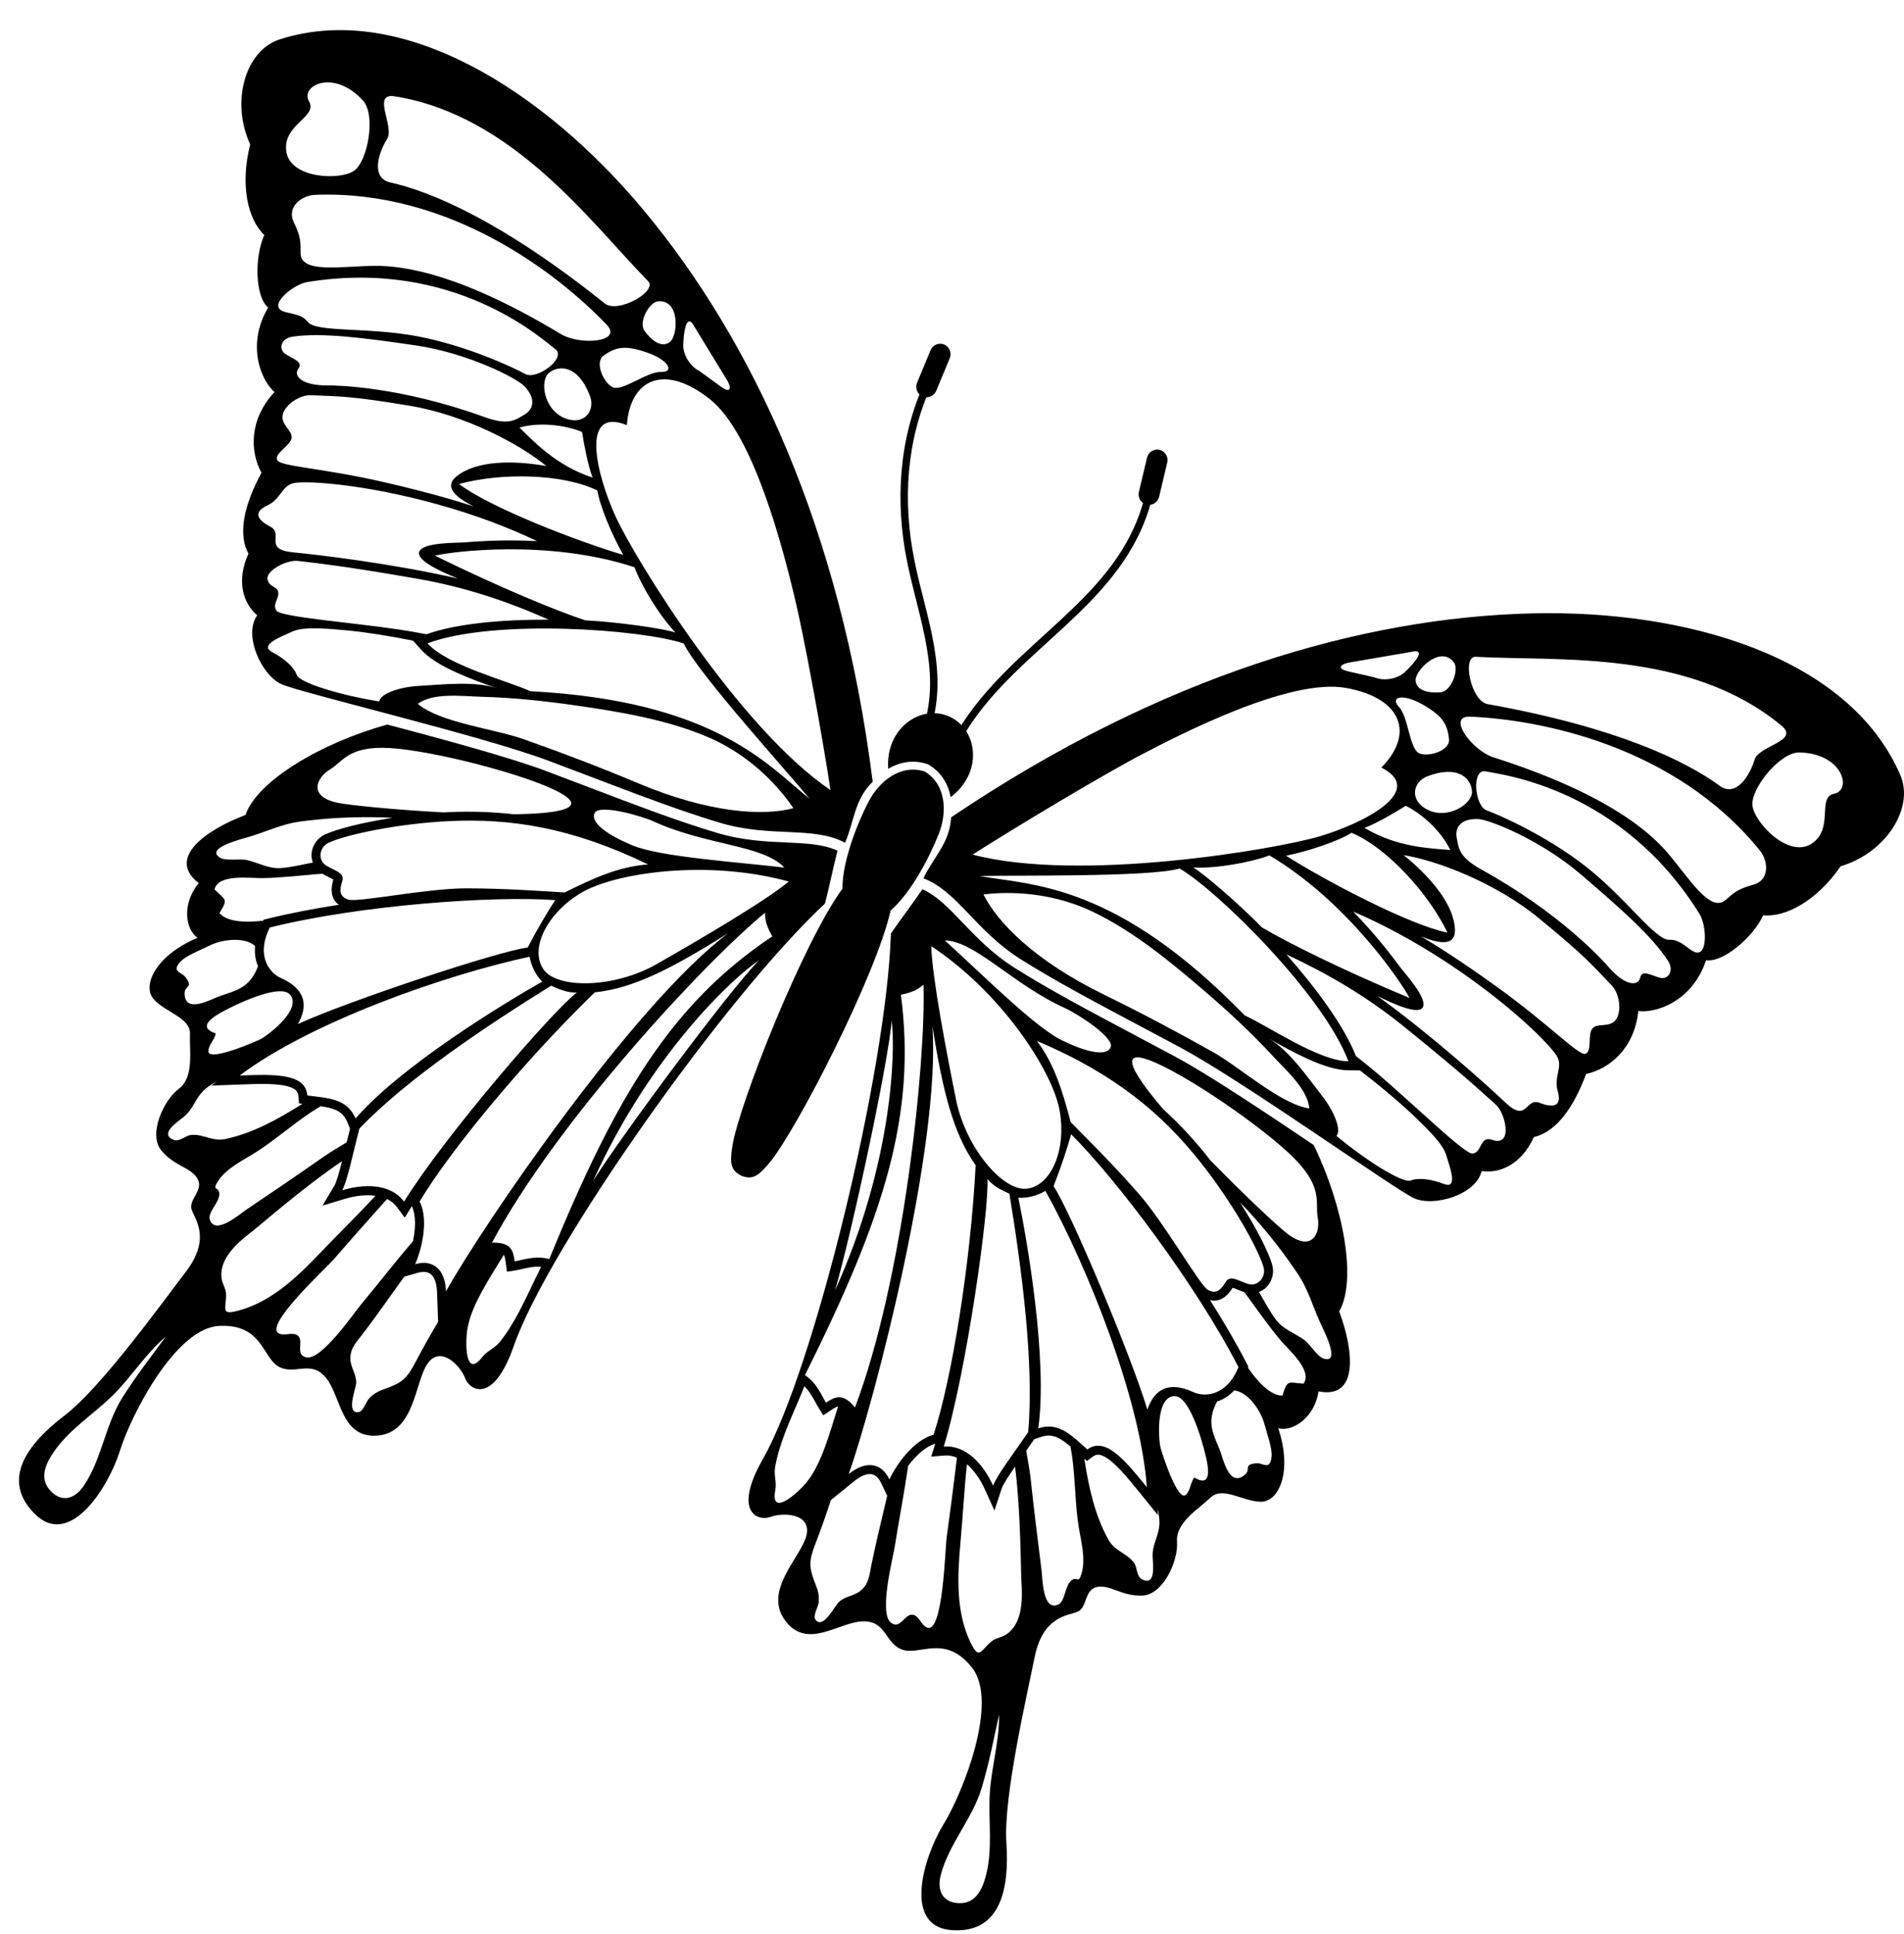 <?xml version="1.0" encoding="UTF-8"?><svg xmlns="http://www.w3.org/2000/svg" xmlns:xlink="http://www.w3.org/1999/xlink" height="712.4" preserveAspectRatio="xMidYMid meet" version="1.0" viewBox="-7.0 -11.1 701.5 712.4" width="701.5" zoomAndPan="magnify"><defs><clipPath id="a"><path d="M 333 214 L 694.5 214 L 694.5 432 L 333 432 Z M 333 214"/></clipPath></defs><g><g id="change1_2"><path d="M 219.867 179.301 C 212.789 163.898 206.488 138.512 223.953 145.508 C 225.227 128.246 238.004 122.801 254.555 135.949 C 271.121 149.086 281.977 193.406 285.586 208.195 C 289.203 222.977 295.941 259.809 298.988 279.961 C 265.25 257.152 226.945 194.723 219.867 179.301 Z M 188.406 243.527 C 179.629 239.547 157.836 234.078 150.516 225.898 C 174.988 216.715 229.617 220.758 244.914 225.945 C 249.805 236.543 284.512 274.805 291.301 283.18 C 276.105 270.984 256.492 247.082 188.406 243.527 Z M 228.16 277.457 C 214.203 271.586 200.074 266.195 185.801 261.164 C 175.062 257.379 155.051 255.098 146.949 248.188 C 152.637 243.914 163.461 245.395 170.422 245.574 C 181.867 245.883 193.379 247.09 204.699 248.711 C 221.086 251.066 238.625 253.91 253.938 260.48 C 271.672 268.082 281.902 281.547 285.312 286.621 C 274.289 289.559 254.473 288.512 228.16 277.457 Z M 132.734 247.305 C 118.445 245.012 103.465 240.477 102.367 237.566 C 101.172 234.363 97.527 231.367 93.242 229.098 C 88.953 226.828 94.816 224.164 98.543 222.535 C 102.277 220.906 103.305 219.391 121.121 221.145 C 128.176 221.84 136.535 223.184 145.18 224.898 L 148.055 228.109 C 150.656 231.035 154.969 233.848 161.18 236.652 C 166.055 238.855 171.395 240.793 176.219 242.5 C 168.16 239.637 155.641 241.125 147.281 241.582 C 140.121 241.965 133.035 244.492 132.734 247.305 Z M 94.84 213.859 C 93.285 211.523 95.754 209.629 95.531 207.207 C 95.312 204.77 91.789 205.172 91.535 202.059 C 91.289 198.938 98.723 195.023 102.816 195.535 C 109.18 196.359 116.812 196.902 146.426 202.035 C 164.059 205.078 179.777 210.352 195.164 217.172 C 178.258 217.09 161.273 218.57 150.117 222.547 C 146.484 221.852 143.117 221.266 140.219 220.832 C 122.777 218.234 96.387 216.188 94.84 213.859 Z M 226.766 197.863 C 229.359 204.762 235.891 215.664 241.887 221.922 C 237.695 220.465 220.703 218.035 208.625 217.41 C 197.887 213.859 177.801 205.625 153.254 193.602 C 158.777 192.16 194.91 187.359 226.766 197.863 Z M 92.586 182.91 C 87.473 180.266 86.422 177.453 91.488 175.094 C 96.535 172.746 96.77 167.855 101.195 166.875 C 105.629 165.902 127.004 167.098 154.492 174.77 C 168.211 178.57 180.836 183.395 190.867 188.25 C 182.016 187.785 173.141 187.941 164.316 188.699 C 161.215 188.941 148.48 188.594 147.426 192.27 C 146.574 195.289 154.609 199.145 161.695 202.023 C 137.574 196.477 109.938 193.219 100.938 192.367 C 89.773 191.285 97.707 185.566 92.586 182.91 Z M 95.105 158.367 C 93.992 155.93 99.965 153.117 100.422 150.289 C 100.871 147.453 96.305 145.375 97.176 141.633 C 98.043 137.887 103.523 134.305 107.59 134.484 C 118.41 134.984 121.746 134.68 143.805 138.344 C 164.344 141.738 184.688 152.609 194.277 160.562 C 182.09 158.441 168.551 158.488 161.258 164.34 C 156.25 168.348 161.207 172.281 167.477 175.426 C 160.738 173.27 151.363 170.441 135.473 166.742 C 111.75 161.219 96.203 160.805 95.105 158.367 Z M 102.949 124.656 C 104.988 121.984 99.996 120.836 97.785 119 C 95.57 117.152 96.68 113.527 100.812 112.91 C 111.648 111.34 127.379 113.387 146.273 116.156 C 165.164 118.934 183.453 128.133 186.344 131.301 C 191.496 136.957 188.266 140.449 186.383 141.539 C 182.98 143.504 180.594 145.816 171.578 142.562 C 140.512 131.309 117.238 130.859 113.645 130.883 C 104.156 130.961 100.91 127.324 102.949 124.656 Z M 95.57 101.973 C 94.723 98.961 101.941 93.488 106.219 92.801 C 160.117 84.008 192.73 113.793 197.605 117.527 C 201.855 120.777 190.727 129.027 186.5 126.676 C 182.281 124.328 164.965 116.203 146.719 112.77 C 128.469 109.336 109.371 111.438 106.344 107.438 C 103.332 103.41 96.402 104.992 95.57 101.973 Z M 101.219 70.707 C 98.582 65.234 103.973 60.852 109.195 60.668 C 158.883 58.789 198.699 89.836 216.516 108.52 C 222.648 114.941 206.762 116.254 199.582 111.938 C 163.359 90.094 142.281 86.711 130.938 86.836 C 118.828 86.961 103.672 89.77 103.746 82.109 C 103.766 78.219 103.863 76.195 101.219 70.707 Z M 98.48 44.691 C 97.07 34.66 110.211 32.062 106.852 26.258 C 103.508 20.477 115.793 14.09 126.695 25.875 C 131.562 31.141 128.574 48.094 123.484 51.77 C 118.402 55.438 99.922 54.754 98.48 44.691 Z M 138.48 24.387 C 182.051 31.406 210.57 70.773 231.59 92.273 C 235.891 95.934 220.711 104.609 215.809 100.684 C 177.691 70.172 151.641 59.422 136.879 56.133 C 129.289 54.445 132.625 44.797 135.598 40.164 C 138.551 35.523 129.707 22.965 138.48 24.387 Z M 235.488 99.887 C 243.734 99.211 242.809 112.918 239.656 115.023 C 236.512 117.102 232.969 114.191 230.508 110.863 C 228.047 107.547 232.262 100.152 235.488 99.887 Z M 215.387 119.891 C 219.945 116.66 223.32 115.988 231.348 118.75 C 239.367 121.504 241.695 126.094 236.48 125.918 C 231.258 125.77 222.008 133.488 218.523 131.457 C 215.02 129.43 212.117 122.211 215.387 119.891 Z M 195.301 126.227 C 198.793 123.391 205.973 123.117 210.379 134.812 C 212.469 140.406 207.926 146.055 200.598 142.738 C 193.285 139.418 191.812 129.047 195.301 126.227 Z M 213.113 169.602 C 213.855 174.777 218.215 185.59 222.648 193.316 C 205.922 188.391 173.258 175.773 162.152 167.199 C 177.273 163.031 200.121 163.238 213.113 169.602 Z M 184.379 146.398 C 193.461 143.91 203.441 146.23 207.449 148.051 C 208.141 152.352 209.523 160.031 211.32 164.812 C 197.859 160.461 189.594 151.43 184.379 146.398 Z M 248.031 107.922 L 261.086 129.281 C 262.789 132.605 261.707 133.547 258.672 131.383 L 250.652 125.551 C 247.301 123.914 244.641 119.605 244.73 115.988 C 244.824 112.344 245.59 105.109 248.031 107.922 Z M 314.531 276.875 C 302.738 183.445 269.984 114.117 230.074 66.25 C 193.719 22.641 141.188 -11.137 95.953 3.441 C 83.488 7.469 77.879 26.215 85.184 42.109 C 81.398 56.859 84.25 69.766 90.383 75.449 C 86.738 83.48 86.898 98.062 91.797 102.223 C 83.621 115.945 89.242 129.148 94.133 133.305 C 84.66 143.52 85.109 155.34 89.34 163.066 C 83.434 173.938 80.316 185.098 84.543 192.832 C 79.809 203.262 82.871 211.43 87.77 215.582 C 82.52 222.887 89.383 237.613 96.621 240.902 C 103.84 244.18 170.312 259.816 195.117 269.156 C 219.926 278.465 239.641 286.426 258.305 292.012 C 277.059 297.602 292.656 293.078 304.336 299.348 C 307.621 292.129 307.688 283.438 314.531 276.875" fill="inherit"/></g><g id="change1_3"><path d="M 182.613 453.566 C 182.117 449.805 181.457 446.422 174.266 446.68 C 197.867 402.344 252.367 343.598 274.871 325.125 C 274.797 328.184 275.805 330.848 277.543 333.836 C 240.18 358.805 219.895 392.84 195.359 452.719 C 190.266 451.285 185.477 453.105 182.613 453.566 Z M 190.133 460.129 C 186.281 468.105 182.664 476.371 177.094 483.316 C 175.27 485.578 172.551 486.438 170.688 488.812 C 164.344 496.934 164.426 483.625 165.148 478.77 C 165.195 478.508 165.23 478.25 165.289 478.004 C 166.895 469.285 173.574 459.504 178.633 451.129 C 178.906 451.629 179.121 452.434 179.328 454.008 L 179.785 457.383 L 183.141 456.836 C 183.82 456.727 184.602 456.551 185.449 456.359 C 187.488 455.895 189.91 455.363 192.387 455.578 C 191.457 457.492 190.625 459.105 190.133 460.129 Z M 157.32 464.594 C 157.016 456.5 152.566 452.719 145.969 454.598 C 147.797 450.562 151.316 438.934 147.613 431.508 C 158.785 412.762 186.117 379.715 212.141 354.453 C 226.48 353.016 240.945 345.453 261.316 332.645 C 226.516 358.77 171.301 439.617 157.32 464.594 Z M 146.199 490.473 C 142.914 496.742 141.203 498.281 134.781 500.535 C 132.234 501.434 130.797 502.191 128.984 504.07 C 127.918 505.184 126.812 508.859 125.133 509.086 C 120.281 509.727 124.176 500.504 124.234 498.246 C 124.309 495.184 122.203 492.648 122.098 489.645 C 121.945 485.645 124.184 483.484 126.406 480.59 C 131.66 473.762 136.695 466.434 141.809 459.371 C 141.859 459.32 141.902 459.246 141.969 459.188 L 146.875 457.781 C 148.016 457.441 149.629 457.199 150.949 457.801 C 153.422 458.91 153.926 462.613 154.012 464.711 L 154.41 475.832 C 151.566 480.656 148.797 485.504 146.199 490.473 Z M 105.867 488.926 C 101.594 488.016 105.027 483.109 102.867 481.039 C 101.027 479.266 97.816 481.277 95.645 480.059 C 90.281 477.02 113.195 456.012 115.891 452.891 C 121.945 445.906 128.062 438.992 134.215 432.133 C 134.672 431.621 135.156 431.105 135.613 430.598 C 137.059 431.305 138.289 432.273 139.215 433.52 L 142.125 437.453 L 144.688 433.293 C 144.711 433.27 144.719 433.234 144.73 433.211 C 146.398 436.77 146.066 441.797 145.16 446.105 C 138.715 453.613 132.625 461.508 126.312 469.078 C 123.336 472.609 111.484 490.105 105.867 488.926 Z M 81 471.656 C 73.965 473.578 76.414 470.988 76.281 465.566 C 76.234 463.703 74.992 461.949 74.688 460.094 C 73.438 452.773 80.465 446.68 85.617 442.754 C 88.918 440.242 104.223 426.676 119.02 416.645 C 117.996 420.711 116.973 424.379 116.199 425.676 L 111.832 433.02 L 120.016 430.543 C 124.145 429.297 128.043 428.945 131.352 429.41 C 124.773 436.516 117.73 443.352 111.102 450.312 C 102.699 459.145 93.102 468.387 81 471.656 Z M 70.309 438.145 C 69.453 435.348 74.078 431.73 73.785 428.504 C 73.547 425.859 70.969 427.688 73.281 424.086 C 76.414 419.18 82.562 416.359 87.312 413.344 C 93.801 409.215 100.387 403.477 107.418 398.734 C 108.645 397.93 109.902 397.156 111.16 396.414 C 113.223 396.707 115.145 397.09 116.746 397.82 C 118.762 398.734 120.059 400.082 120.934 402.203 L 121.973 404.684 C 121.531 406.355 121.141 408.035 120.723 409.707 C 117.871 411.453 114.918 413.141 112.031 415.164 C 102.508 421.836 93.203 428.145 83.645 434.594 C 81.305 436.164 72.164 444.141 70.309 438.145 Z M 23.832 536.281 C 20.758 540.84 16.078 542.605 11.84 538.336 C 7.348 533.812 9.602 528.48 12.738 523.863 C 18.344 515.605 27.137 510.098 34.188 503.285 C 41.273 496.398 46.555 487.652 54.094 481.277 C 48.512 488.891 43.078 495.793 38.008 503.871 C 31.742 513.875 30.492 526.492 23.832 536.281 Z M 76.227 408.449 C 71.137 409.547 68.242 406.629 63.531 406.984 C 61.312 407.152 59.156 409.672 56.93 408.773 C 51.629 406.629 58.266 402.27 60.605 400.406 C 64.09 397.613 64.746 394.086 67.641 391 C 68.973 389.555 70.887 388.348 72.914 387.289 L 70.918 388.812 L 81.449 388.406 C 88.91 388.133 96.637 387.848 100.57 389.629 C 102.391 390.449 102.824 391.449 102.941 392.695 L 103.156 395.344 L 104.445 395.531 C 104.238 395.656 104.008 395.801 103.812 395.914 C 95.289 401.246 86.141 406.328 76.227 408.449 Z M 78.703 359.691 C 82.488 357.805 96.172 351.566 99.68 355.137 C 99.715 355.176 99.746 355.219 99.789 355.242 C 104.34 360.352 92.91 369.441 89.184 371.605 C 88.004 372.277 69.43 380.395 69.77 376.062 C 69.961 373.527 71.898 372.219 72.523 369.598 C 63.773 366.754 74.688 361.672 78.703 359.691 Z M 61.078 355.801 C 60.465 351.367 64.59 353.348 61.434 348.965 C 59.941 346.859 55.914 347.035 59.566 343.09 C 61.594 340.895 67.141 338.766 69.988 337.328 C 75.453 334.598 83.453 334.156 86.98 337.379 C 86.738 340.164 87.156 342.434 87.754 344.098 C 87.844 344.34 87.984 344.531 88.059 344.773 C 87.762 345.652 87.387 346.574 86.805 347.59 C 83.82 352.941 79.703 353.902 73.98 355.852 C 71.059 356.84 61.961 362.137 61.078 355.801 Z M 72.039 316.551 C 73.398 310.703 85.164 312.457 89.625 312.383 C 96.547 312.25 103.332 311.461 110.129 310.887 C 110.66 310.836 111.219 310.801 111.766 310.77 C 112.555 311.211 113.34 311.637 114.055 311.984 C 114.637 312.266 115.375 312.633 115.824 312.898 C 115.219 314.91 114.094 319.504 117.863 322.199 C 108.531 323.645 99.555 325.355 91.594 327.344 L 90.105 327.711 L 89.914 328.094 C 83.742 328.75 76.875 328.684 73.84 325.289 C 77.215 319.801 76.059 320.582 72.039 316.551 Z M 74.121 304.883 C 68.191 301.262 82.332 297.926 85.422 296.977 C 91.406 295.121 97.109 292.422 103.367 291.57 C 113.039 290.266 122.902 289.742 132.691 289.977 C 134.375 290.016 136.02 290.074 137.633 290.176 C 126.48 291.887 117.09 294.273 112.656 296.355 C 109.828 297.66 107.906 300.531 107.773 303.648 C 107.715 304.703 107.941 305.703 108.273 306.645 C 104.355 307.383 100.465 308.391 96.461 308.68 C 91.938 309.008 88.246 306.699 83.984 305.73 C 81.449 305.137 76.234 306.152 74.121 304.883 Z M 114.66 272.301 C 119.691 269.312 121.59 262.809 139.695 264.715 C 157.77 266.594 192.195 275.785 201.262 282.121 C 208.184 286.953 197.805 288.66 182.199 288.852 C 174.504 287.988 166.703 287.695 158.551 288.07 C 157.855 288.094 157.164 288.152 156.48 288.18 C 138.832 287.23 121.93 285.551 117.48 284.645 C 106.277 282.34 109.629 275.285 114.66 272.301 Z M 231.781 307.344 C 220.824 308.098 211.285 312.598 201.062 317.656 C 193.305 317.23 179.238 316.141 164.676 316.148 C 150.109 316.148 124.781 321.43 121.324 320.301 C 117.855 319.176 118.129 316.641 119.078 313.547 C 120.043 310.461 116.789 309.855 113.297 307.832 C 109.812 305.812 110.699 300.922 114.047 299.359 C 120.508 296.348 139.773 292.246 158.703 291.371 C 180.793 290.375 203.199 293.484 231.781 307.344 Z M 234.059 291.605 C 253.457 300.398 274.301 300.156 281.977 308.5 C 264.824 306.453 236.527 304.641 226.105 300.355 C 215.703 296.055 210.312 291.422 212.168 288.285 C 214.031 285.16 228.934 289.277 234.059 291.605 Z M 193.121 345.828 C 188.164 338.273 194.512 325.266 207.168 317.773 C 219.836 310.293 253.812 305.422 283.613 313.637 C 275.066 320.801 250.438 335.215 234.949 344.055 C 219.461 352.922 198.078 353.371 193.121 345.828 Z M 188.105 341.336 C 188.77 344.73 190.316 348.09 192.762 350.512 C 178.496 358.613 140.711 381.594 123.992 400.938 C 120.832 393.32 113.281 393.43 106.227 392.438 C 105.57 384.188 93.898 384.637 81.324 385.102 C 106.844 365.805 155.816 348.316 188.105 341.336 Z M 96.328 349.105 C 92.676 347.449 87.047 341.371 92.395 330.574 C 125.715 322.289 174.488 318.836 197.562 320.477 C 194.656 324.926 190.949 331.152 187.422 337.941 C 176.699 339.258 121.648 357.523 102.734 366.133 C 108.988 355.293 99.98 350.77 96.328 349.105 Z M 125.406 404.656 C 143.031 386.191 172.676 366.547 196.059 352.008 C 198.609 353.172 201.91 354.668 205.508 354.535 C 196.754 361.156 156.781 407.43 141.867 431.551 C 136.938 424.895 127.234 424.895 119.062 427.371 C 120.922 424.238 123.043 413.738 125.406 404.656 Z M 211.535 423.895 C 232.777 377.059 263.188 348.938 272.652 342.641 C 262.09 353.297 222.555 406.391 211.535 423.895 Z M 296.941 321.758 C 298.363 316.473 299.816 309.062 301.574 302.285 C 301.488 302.262 301.414 302.227 301.316 302.176 C 296.199 299.855 289.945 299.574 282.719 299.258 C 275.156 298.918 266.598 298.531 257.199 295.723 C 242.66 291.391 227.488 285.59 209.953 278.906 C 204.789 276.941 199.391 274.902 193.762 272.766 C 180.977 267.977 157.016 261.461 135.723 255.816 C 111.152 262.543 87.645 276.723 83.445 289.117 C 69.422 294.391 54.043 304.828 66.227 314.23 C 59.832 321.965 61.359 331.379 65.812 334.363 C 50.273 340.871 45.176 352.105 49.699 357.062 C 54.234 362.027 63.277 363.793 63 369.914 C 62.719 376.047 64.613 385.652 58.906 389.961 C 53.219 394.246 47.562 406.695 52.379 412.625 C 57.184 418.566 63.324 418.855 65.762 423.105 C 68.223 427.34 62.234 430.875 63.656 434.641 C 65.07 438.418 70.695 445.34 61.453 457.418 C 52.219 469.492 30.172 500.145 16.797 510.332 C 3.414 520.527 -7.043 533.922 5.926 546.695 C 18.891 559.457 33.066 536.5 37.172 523.352 C 41.266 510.176 57.645 478.219 73.672 477.336 C 89.699 476.504 89.668 488.996 95.645 492.324 C 101.645 495.68 107.531 489.578 113.156 496.52 C 118.762 503.438 118.578 518.992 132.293 517.719 C 146.02 516.438 145.82 497.582 150.668 491.02 C 155.523 484.473 162.695 492.094 164.383 496.625 C 166.078 501.156 174.797 506.281 182.289 484.738 C 194.824 448.707 259.949 356.223 296.941 321.758" fill="inherit"/></g><g clip-path="url(#a)" id="change1_1"><path d="M 351.355 303.715 C 368.512 292.746 400.688 273.555 414.199 266.555 C 427.684 259.539 468.191 238.516 488.984 242.332 C 509.789 246.133 514.105 259.348 501.953 271.652 C 518.723 280.211 495.453 292.172 479.203 296.988 C 462.934 301.812 390.746 314.098 351.355 303.715 Z M 353.996 311.625 C 364.762 311.219 416.414 312.141 427.609 308.848 C 441.582 316.957 480.609 355.402 489.809 379.871 C 478.828 379.746 460.383 366.945 451.605 362.969 C 404.07 314.055 373.188 315.035 353.996 311.625 Z M 355.34 318.402 C 361.418 317.633 378.277 316.461 395.668 324.793 C 410.699 331.996 424.398 343.332 436.961 354.113 C 445.641 361.562 454.117 369.434 461.887 377.844 C 466.602 382.957 474.855 390.137 475.379 397.223 C 464.832 395.676 449.949 382.125 440.027 376.527 C 426.844 369.109 413.477 362.023 399.879 355.367 C 374.227 342.863 360.402 328.629 355.34 318.402 Z M 480.125 392.629 C 474.969 386.035 467.859 375.629 460.383 371.445 C 464.855 373.949 469.82 376.719 474.695 378.93 C 480.902 381.754 485.84 383.141 489.766 383.176 L 494.074 383.23 C 501.055 388.605 507.566 394.012 512.738 398.859 C 525.789 411.094 525.324 412.875 526.555 416.758 C 527.797 420.652 529.641 426.809 525.109 425.078 C 520.566 423.355 515.926 422.582 512.723 423.777 C 509.797 424.867 496.527 416.594 485.398 407.344 C 487.328 405.258 484.551 398.27 480.125 392.629 Z M 500.387 384.27 C 498.156 382.375 495.508 380.238 492.586 377.949 C 488.234 366.938 478.156 353.188 466.977 340.504 C 482.23 347.609 496.562 355.957 510.453 367.219 C 533.801 386.125 539.246 391.516 544.055 395.766 C 547.148 398.496 549.09 406.703 546.566 408.551 C 544.062 410.414 542.059 407.512 540.078 408.934 C 538.102 410.363 538.316 413.484 535.512 413.84 C 532.742 414.195 513.836 395.691 500.387 384.27 Z M 512.309 356.539 C 487.098 345.977 467.668 336.277 457.926 330.539 C 449.5 321.871 436.492 310.676 432.633 308.488 C 441.285 308.871 453.793 306.609 460.695 304.016 C 489.566 321.074 509.777 351.441 512.309 356.539 Z M 547.691 395.102 C 541.117 388.887 520.457 370.223 500.414 355.75 C 507.242 359.16 515.441 362.68 517.148 360.043 C 519.227 356.832 510.562 347.48 508.707 344.973 C 503.457 337.832 497.734 331.047 491.562 324.711 C 501.82 329.059 513.77 335.391 525.684 343.207 C 549.535 358.852 564.508 374.141 566.703 378.125 C 568.891 382.094 565.355 385.484 566.914 390.852 C 568.469 396.199 565.664 397.262 560.301 395.176 C 554.934 393.062 555.852 402.793 547.691 395.102 Z M 544.23 352.234 C 530.973 342.711 522.688 337.52 516.613 333.867 C 523.113 336.52 529.332 337.66 529.059 331.254 C 528.652 321.906 519.777 311.684 510.152 303.914 C 522.473 305.895 544.039 314.055 560.109 327.262 C 577.41 341.469 579.363 344.164 586.867 351.98 C 589.676 354.918 590.586 361.414 588.348 364.523 C 586.102 367.652 581.527 365.574 579.688 367.785 C 577.855 369.988 579.68 376.344 577.117 377.102 C 574.566 377.867 564.012 366.445 544.23 352.234 Z M 585.586 345.055 C 583.238 342.324 567.586 325.109 538.664 309.141 C 530.289 304.496 530.441 301.18 529.664 297.328 C 529.266 295.199 529.738 290.449 537.41 290.605 C 541.691 290.691 560.656 298.402 575.188 310.801 C 589.711 323.195 601.621 333.676 607.57 342.875 C 609.82 346.395 607.801 349.621 604.98 349.164 C 602.137 348.703 597.988 345.711 597.328 348.988 C 596.664 352.301 591.781 352.234 585.586 345.055 Z M 608.051 335.098 C 603.043 335.453 592.062 319.711 577.461 308.258 C 562.844 296.762 545.32 289.074 540.785 287.445 C 536.23 285.824 535.113 272.008 540.363 273.059 C 546.375 274.281 590.27 279.203 619.156 325.566 C 621.449 329.242 622.074 338.273 619.254 339.633 C 616.445 340.977 613.059 334.73 608.051 335.098 Z M 628.828 320.391 C 623.09 325.488 615.23 312.223 607.352 303.035 C 599.984 294.414 583.547 280.766 543.273 267.898 C 535.281 265.348 525.824 252.512 534.691 252.902 C 560.469 254.008 610.055 263.531 641.371 302.176 C 644.656 306.211 644.93 313.164 639.059 314.785 C 633.203 316.398 631.738 317.805 628.828 320.391 Z M 638.652 285.551 C 638.07 279.297 648.863 265.887 656.035 266.086 C 672.07 266.527 675.367 279.977 668.801 281.273 C 662.23 282.57 668.926 294.168 660.441 299.707 C 651.934 305.254 639.234 291.797 638.652 285.551 Z M 639.426 268.809 C 637.879 274.09 632.812 282.945 626.543 278.348 C 614.371 269.398 589.102 256.879 541.055 248.27 C 534.883 247.172 531.387 230.031 536.992 230.863 C 567.004 232.523 615.422 228.066 649.398 256.238 C 656.227 261.902 640.973 263.523 639.426 268.809 Z M 523.711 243.93 C 519.578 244.246 515.07 243.512 514.551 239.762 C 514.062 236.004 523.77 226.285 528.691 232.941 C 530.605 235.547 527.828 243.586 523.711 243.93 Z M 516.109 266.504 C 512.281 265.207 512.008 253.168 508.441 249.336 C 504.895 245.527 509.871 244.262 517.223 248.469 C 524.574 252.688 526.297 255.684 526.871 261.23 C 527.277 265.23 519.926 267.789 516.109 266.504 Z M 519.41 287.406 C 512.09 284.086 513.348 276.949 518.938 274.844 C 530.641 270.438 535.164 276.027 535.34 280.527 C 535.496 285.004 526.723 290.723 519.41 287.406 Z M 526.324 332.461 C 512.539 329.75 481.539 313.473 466.809 304.133 C 475.57 302.367 486.574 298.531 490.957 295.68 C 504.297 301.27 519.492 318.34 526.324 332.461 Z M 495.73 293.875 C 500.52 292.078 507.211 288.055 510.902 285.75 C 514.918 287.57 523.238 293.566 527.336 302.027 C 520.109 301.402 507.883 301.137 495.73 293.875 Z M 510.484 236.574 C 507.832 239.055 502.836 239.871 499.383 238.422 L 489.727 236.227 C 486.09 235.379 486.09 233.93 489.707 233.039 L 514.379 228.789 C 518.121 228.789 513.164 234.113 510.484 236.574 Z M 333.23 312.465 C 345.648 317.121 352.504 331.848 369.07 342.27 C 385.555 352.648 404.543 362.246 427.891 374.781 C 451.246 387.305 506.793 427.031 514.004 430.309 C 521.223 433.586 536.844 429.062 538.883 420.297 C 545.227 421.25 553.395 418.18 558.137 407.75 C 566.738 405.84 573.074 396.141 577.383 384.531 C 585.992 382.633 595.184 375.18 596.613 361.32 C 602.969 362.262 616.602 357.812 621.559 342.625 C 627.914 343.574 638.984 334.082 642.617 326.062 C 650.938 326.93 662.539 320.566 671.148 308.016 C 687.926 303.051 698.348 286.48 693.156 274.453 C 674.344 230.812 614.332 213.512 557.57 214.852 C 495.258 216.348 421.527 237.332 343.426 289.984 C 343.004 299.473 336.508 305.238 333.23 312.465" fill="inherit"/></g><g id="change1_4"><path d="M 289.57 495.469 C 318.492 437.57 330.742 399.891 324.922 355.344 C 328.312 354.668 330.984 353.68 333.246 351.617 C 334.152 380.711 325.836 460.41 308.004 507.379 C 303.484 501.781 300.484 503.527 297.324 505.617 C 295.785 503.164 293.996 498.363 289.57 495.469 Z M 289.363 499.578 C 291.16 501.309 292.348 503.484 293.355 505.316 C 293.762 506.09 294.145 506.797 294.52 507.371 L 296.324 510.266 L 299.16 508.387 C 300.477 507.496 301.215 507.121 301.781 507.008 C 298.805 516.348 295.844 527.801 290.336 534.754 C 290.188 534.961 290.027 535.152 289.852 535.352 C 286.676 539.113 276.695 547.93 278.656 537.797 C 279.207 534.828 278.059 532.215 278.574 529.371 C 280.129 520.605 283.973 512.43 287.434 504.277 C 287.883 503.23 288.547 501.539 289.363 499.578 Z M 336.508 366.781 C 340.285 390.535 344.117 406.395 352.461 418.133 C 350.598 454.348 343.719 496.676 336.965 517.438 C 328.953 519.547 322.508 529.836 320.68 533.871 C 317.758 527.684 311.961 526.828 305.684 531.918 C 315.281 504.949 339.75 410.156 336.508 366.781 Z M 299.129 541.496 L 307.777 534.488 C 309.41 533.164 312.512 531.109 314.988 532.238 C 316.305 532.832 317.176 534.219 317.684 535.293 L 319.871 539.902 C 319.855 539.992 319.828 540.074 319.812 540.152 C 317.867 548.645 315.68 557.262 313.984 565.719 C 313.285 569.305 313.125 572.406 310.016 574.926 C 307.68 576.824 304.391 576.898 302.137 578.984 C 300.484 580.5 296.109 589.508 293.383 585.441 C 292.449 584.035 294.488 580.766 294.621 579.242 C 294.852 576.633 294.469 575.059 293.473 572.547 C 290.934 566.227 290.961 563.922 293.523 557.316 C 295.551 552.105 297.383 546.82 299.129 541.496 Z M 322.734 558.211 C 324.262 548.469 326.184 538.688 327.59 528.895 C 330.242 525.371 333.797 521.828 337.578 520.723 C 337.57 520.754 337.562 520.789 337.547 520.805 L 336.109 525.48 L 340.992 525.078 C 342.527 524.953 344.059 525.246 345.555 525.859 C 345.473 526.559 345.414 527.242 345.324 527.941 C 344.227 537.074 343.035 546.23 341.766 555.398 C 341.207 559.488 340.465 590.555 334.652 588.512 C 332.316 587.676 331.699 583.953 329.16 583.727 C 326.176 583.469 324.738 589.293 321.262 586.672 C 316.66 583.203 322.02 562.773 322.734 558.211 Z M 346.855 557.301 C 347.727 547.727 348.234 537.922 349.258 528.289 C 351.777 530.477 354.098 533.648 355.871 537.57 L 359.391 545.359 L 362.051 537.238 C 362.508 535.801 364.594 532.625 366.988 529.18 C 369.18 546.906 369.039 567.363 369.328 571.5 C 369.77 577.961 369.812 587.262 363.488 591.152 C 361.867 592.129 359.738 592.359 358.309 593.559 C 354.141 597.012 353.816 600.57 350.598 594 C 345.117 582.746 345.758 569.438 346.855 557.301 Z M 376.766 567.605 C 375.336 556.172 373.945 545.016 372.703 533.453 C 372.312 529.938 371.656 526.625 371.086 523.316 C 372.074 521.91 373.07 520.496 374.055 519.074 L 376.59 518.219 C 378.762 517.492 380.641 517.578 382.652 518.484 C 384.266 519.227 385.805 520.414 387.395 521.77 C 387.66 523.199 387.895 524.656 388.102 526.121 C 389.164 534.52 389.176 543.262 390.348 550.848 C 391.195 556.422 393.133 562.898 391.504 568.488 C 390.305 572.598 389.988 569.473 387.844 571.016 C 385.23 572.922 385.547 578.793 382.879 579.984 C 377.137 582.547 377.113 570.418 376.766 567.605 Z M 354.672 647.582 C 357.418 638.441 359.047 629.816 361.086 620.59 C 361.25 630.465 358.156 640.203 357.641 650.059 C 357.152 659.863 358.789 670.105 356.262 679.77 C 354.863 685.152 352.328 690.375 345.98 689.969 C 339.977 689.594 338.223 684.91 339.609 679.586 C 342.613 668.117 351.289 658.875 354.672 647.582 Z M 392.602 526.961 C 392.559 526.742 392.5 526.477 392.469 526.234 L 393.465 527.094 L 395.602 525.512 C 396.602 524.773 397.648 524.438 399.473 525.262 C 403.395 527.043 408.27 533.059 412.984 538.852 L 419.617 547.047 L 419.426 544.543 C 419.992 546.766 420.324 549 420.133 550.945 C 419.699 555.164 417.488 557.992 417.668 562.449 C 417.805 565.422 418.902 573.297 413.785 570.719 C 411.656 569.637 412.121 566.359 410.781 564.562 C 407.938 560.785 403.871 560.547 401.324 555.988 C 396.395 547.129 394.188 536.891 392.602 526.961 Z M 432.996 533.18 C 431.441 535.387 431.734 537.703 429.953 539.52 C 426.91 542.621 420.797 523.301 420.531 521.969 C 419.707 517.727 419.016 503.152 425.855 503.211 C 425.902 503.23 425.969 503.219 426.012 503.219 C 431.027 503.512 435.328 517.91 436.398 522.02 C 437.539 526.336 440.902 537.898 432.996 533.18 Z M 442.406 523.031 C 440.094 517.445 438.105 513.719 440.168 507.945 C 440.57 506.84 440.992 505.949 441.449 505.133 C 441.691 505.051 441.934 505.02 442.172 504.934 C 443.82 504.285 445.809 503.105 447.738 501.102 C 452.48 501.617 457.418 507.938 458.961 513.836 C 459.773 516.945 461.805 522.508 461.488 525.488 C 460.922 530.824 458.41 527.684 455.84 527.941 C 450.465 528.457 454.684 530.262 450.934 532.707 C 445.582 536.234 443.578 525.887 442.406 523.031 Z M 465.488 503.012 C 460.93 502.988 456.363 497.848 452.785 492.766 L 452.953 492.375 L 452.246 491.012 C 448.496 483.707 443.887 475.832 438.82 467.855 C 443.348 468.91 446.059 465.043 447.164 463.262 C 447.672 463.43 448.422 463.738 449.012 463.988 C 449.758 464.297 450.594 464.617 451.453 464.91 C 451.781 465.352 452.121 465.785 452.43 466.223 C 456.488 471.723 460.348 477.344 464.805 482.645 C 467.676 486.055 476.758 493.758 473.258 498.621 C 467.574 498.254 467.402 496.875 465.488 503.012 Z M 473.531 482.504 C 469.996 479.941 465.82 478.684 463.09 475.051 C 460.672 471.848 458.875 468.254 456.844 464.816 C 457.77 464.445 458.668 463.969 459.434 463.238 C 461.695 461.086 462.578 457.738 461.711 454.762 C 460.348 450.039 455.957 441.402 449.898 431.891 C 451.039 433.027 452.18 434.242 453.328 435.477 C 459.922 442.676 466.035 450.453 471.426 458.59 C 474.902 463.863 476.641 469.941 479.188 475.656 C 480.5 478.602 487.297 491.449 480.652 489.363 C 478.305 488.613 475.652 484.023 473.531 482.504 Z M 467.344 443.402 C 463.73 440.656 451.34 429.043 439.004 416.387 C 438.57 415.852 438.148 415.297 437.707 414.758 C 432.625 408.367 427.277 402.688 421.547 397.48 C 411.43 385.617 405.891 376.668 414.059 378.699 C 424.816 381.344 454.391 401.207 467.742 413.566 C 481.059 425.941 477.414 431.656 478.488 437.406 C 479.578 443.16 476.449 450.32 467.344 443.402 Z M 435.121 416.82 C 446.93 431.641 456.555 448.84 458.527 455.676 C 459.566 459.23 456.473 463.121 452.645 461.824 C 448.82 460.535 446.215 458.48 444.527 461.234 C 442.84 463.996 441.109 465.859 437.973 464.012 C 434.863 462.148 422.145 439.602 412.555 428.645 C 402.98 417.684 392.883 407.805 387.469 402.246 C 384.539 391.215 381.629 381.078 375.016 372.344 C 404.254 384.73 421.348 399.535 435.121 416.82 Z M 402.258 374.547 C 401.117 378 394.074 376.992 383.984 371.992 C 373.91 366.98 353.906 346.875 341.074 335.312 C 352.41 335.605 365.949 351.449 385.355 360.25 C 390.473 362.59 403.383 371.09 402.258 374.547 Z M 345.266 394.137 C 341.73 376.637 336.367 348.613 336.125 337.469 C 361.934 354.477 380.648 383.266 383.352 397.73 C 386.047 412.195 380.434 425.535 371.5 426.773 C 362.539 427.996 348.801 411.609 345.266 394.137 Z M 415.547 536.766 C 407.633 527.008 400.277 517.918 393.633 522.852 C 388.242 518.191 383.344 512.445 375.539 515.082 C 379.066 489.773 371.492 446.195 368.195 430.125 C 371.625 430.359 375.184 429.316 378.18 427.598 C 394.172 456.484 413.262 504.852 415.547 536.766 Z M 415.73 508.172 C 409.762 488.266 387.254 434.809 381.172 425.867 C 383.957 418.746 386.215 411.828 387.645 406.742 C 404.062 423.023 433.59 462.008 449.301 492.531 C 444.695 503.672 436.418 503.43 432.758 501.766 C 429.105 500.109 419.773 496.324 415.73 508.172 Z M 358.898 536.207 C 355.355 528.422 348.977 521.129 340.715 521.77 C 349.051 494.672 357.551 434.117 356.793 423.188 C 359.039 425.977 362.34 427.473 364.902 428.637 C 369.344 455.793 374.086 491.035 371.812 516.477 C 366.535 524.23 360.02 532.738 358.898 536.207 Z M 321.52 364.809 C 323 376.086 321.875 417.484 300.625 464.32 C 306.52 444.5 320.453 379.789 321.52 364.809 Z M 274.074 526.379 C 262.781 546.207 272.387 549.395 276.918 547.695 C 281.453 545.98 291.898 546.355 290.172 554.332 C 288.422 562.293 274.102 574.562 282.168 585.715 C 290.246 596.895 301.84 586.516 310.738 586.18 C 319.645 585.832 318.957 594.281 325.41 596.586 C 331.852 598.914 341.238 590.664 351.16 603.266 C 361.059 615.906 347.785 649.277 340.582 661.023 C 333.371 672.773 325.418 698.566 343.574 699.922 C 361.734 701.27 364.922 684.578 363.789 667.793 C 362.648 651.023 371.191 614.242 374.203 599.34 C 377.211 584.441 386.129 584.102 389.891 582.688 C 393.664 581.273 392.387 574.438 397.191 573.512 C 402 572.555 406.25 576.973 413.887 576.684 C 421.52 576.398 427.176 563.949 426.652 556.836 C 426.121 549.707 434.605 544.793 439.035 540.559 C 443.473 536.316 450.758 541.965 457.469 542.113 C 464.184 542.246 469.289 531.02 463.949 515.031 C 469.121 516.422 477.223 511.379 478.82 501.457 C 493.918 504.434 491.637 485.988 486.406 471.98 C 492.953 460.66 488.137 433.621 477.023 410.703 C 458.75 398.395 438.082 384.637 426.062 378.184 C 420.746 375.34 415.641 372.645 410.766 370.031 C 394.18 361.238 379.848 353.637 367.008 345.555 C 358.707 340.34 352.777 334.133 347.551 328.676 C 342.555 323.445 338.203 318.91 333.09 316.602 C 333.004 316.551 332.922 316.523 332.84 316.492 C 328.914 322.266 324.289 328.246 321.242 332.793 C 319.664 383.32 292.941 493.23 274.074 526.379" fill="inherit"/></g><g id="change1_5"><path d="M 266.105 422.008 C 270.039 423.512 272.129 422.516 276.535 417.199 C 286.551 405.113 315.797 348.184 321.137 324.301 C 328.93 317.582 335.816 303.906 338.902 296.027 C 341.988 288.172 341.68 277.906 333.672 273.105 C 324.762 270.238 316.859 276.766 312.977 284.27 C 309.082 291.762 303.32 305.961 303.395 316.258 C 288.938 335.988 265.359 395.5 262.855 410.98 C 261.746 417.809 262.391 420.047 266.105 422.008" fill="inherit"/></g><g id="change1_6"><path d="M 334.57 270.336 L 334.879 270.438 L 335.168 270.617 C 339.883 273.441 342.387 277.781 343.254 282.555 C 355.312 273.434 353.234 257.672 342.848 252.91 C 332.438 248.145 319.191 257.02 320.254 272.117 C 324.43 269.637 329.348 268.656 334.57 270.336" fill="inherit"/></g><g id="change1_7"><path d="M 327.191 195.723 C 322.742 173.586 324.164 150.688 333.547 130.004 C 334.078 128.82 334.637 127.648 335.227 126.5 L 337.664 127.758 C 337.098 128.855 336.555 129.996 336.039 131.137 C 326.934 151.203 325.52 173.496 329.867 195.172 C 334.02 216.156 343.426 237.406 335.035 259.621 L 332.48 258.668 C 340.449 237.773 331.523 217.156 327.191 195.723" fill="inherit"/></g><g id="change1_8"><path d="M 344.242 260.988 C 361.637 229.281 396.926 214.109 410.766 183.316 C 413.645 176.988 415.641 170.004 416.438 162.051 L 419.156 162.301 C 418.352 170.566 416.266 177.852 413.27 184.441 C 398.648 216.441 363.266 231.574 346.645 262.297 L 344.242 260.988" fill="inherit"/></g><g id="change1_9"><path d="M 420.059 171.898 C 419.574 173.961 417.504 175.266 415.449 174.777 C 413.387 174.297 412.129 172.199 412.613 170.125 L 415.602 157.508 C 416.082 155.438 418.16 154.133 420.223 154.621 C 422.277 155.105 423.543 157.211 423.051 159.273 L 420.059 171.898" fill="inherit"/></g><g id="change1_10"><path d="M 337.953 132.832 C 337.148 134.801 334.895 135.766 332.938 134.969 C 330.992 134.152 330.07 131.891 330.875 129.91 L 335.84 117.934 C 336.648 115.953 338.91 115.016 340.863 115.812 C 342.805 116.629 343.734 118.891 342.922 120.859 L 337.953 132.832" fill="inherit"/></g></g></svg>